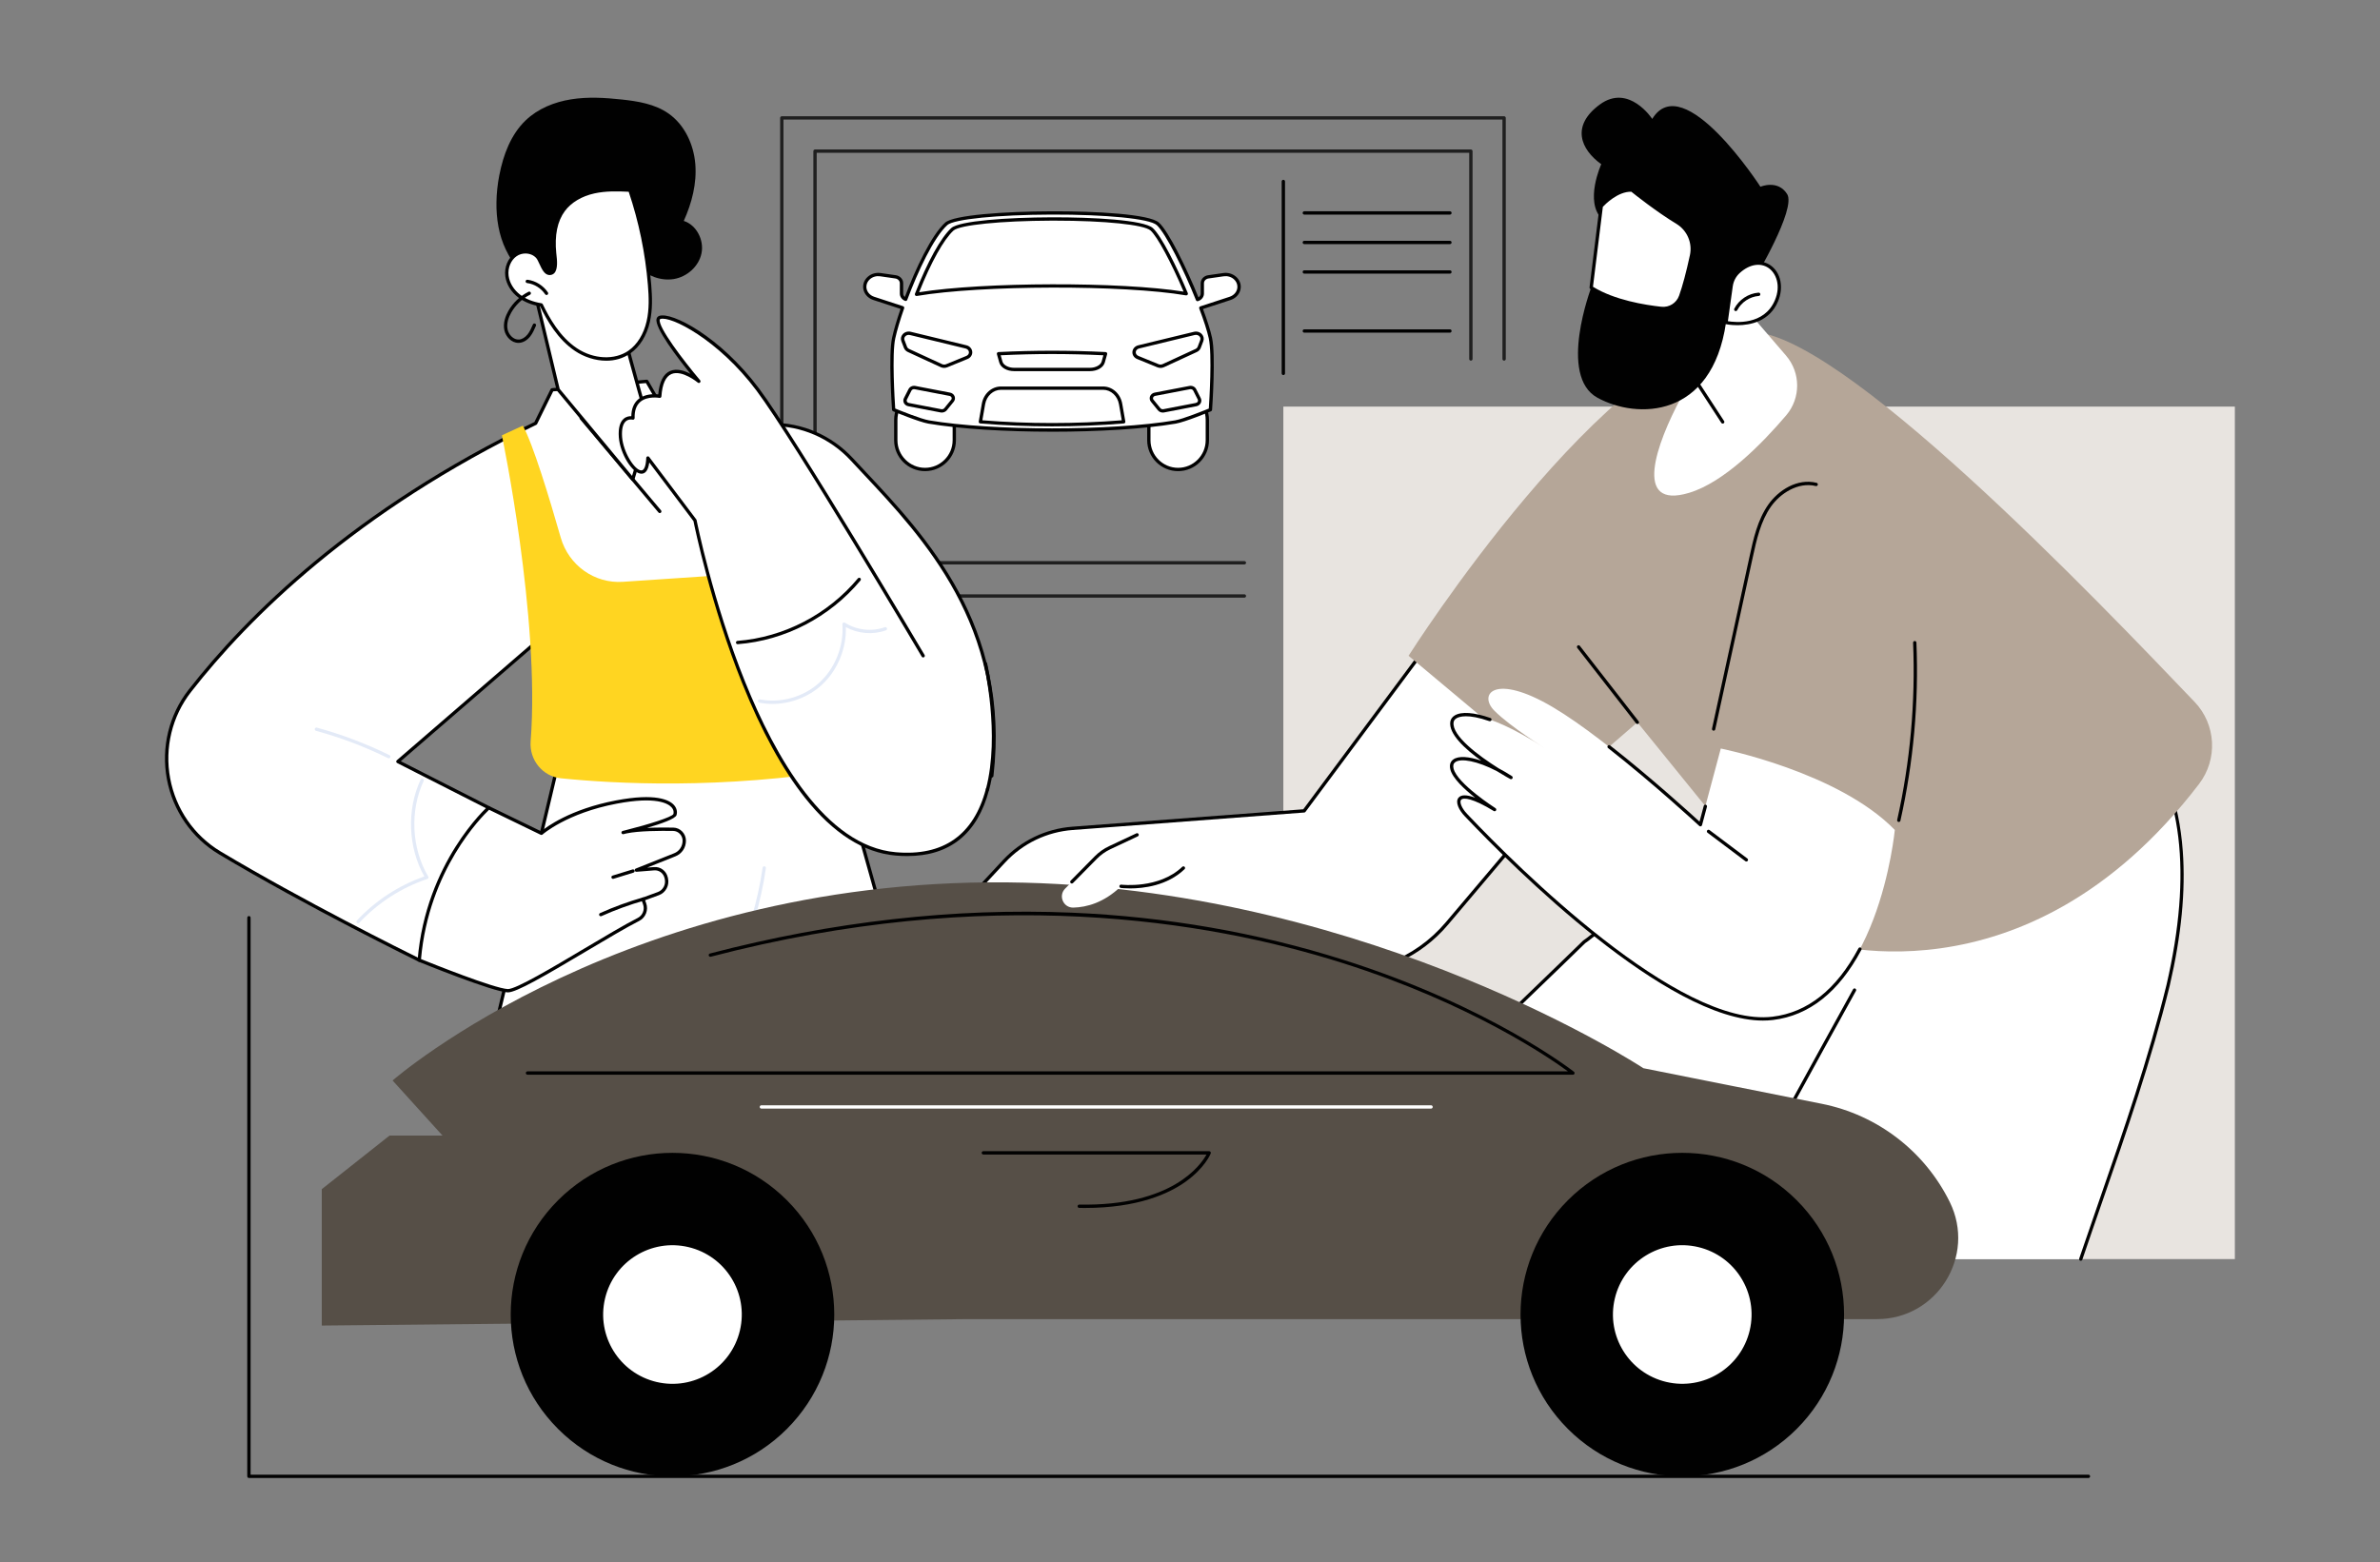 <?xml version="1.0" encoding="UTF-8"?>
<svg xmlns="http://www.w3.org/2000/svg" id="Warstwa_1" version="1.1" viewBox="0 0 1432.68 940.6">
  <rect x="0" y="0" width="1432.68" height="940.6" fill="#808080" stroke="none"/>
  <defs>
    <style>
      .st0 {
        fill: #fff;
      }

      .st1 {
        fill: #1f1f1f;
      }

      .st2 {
        fill: #e8e4e0;
      }

      .st3 {
        fill: #b5a698;
      }

      .st4 {
        fill: #ffd521;
      }

      .st5 {
        fill: #010101;
      }

      .st6 {
        fill: #564f47;
      }

      .st7 {
        fill: #e3eaf7;
      }
    </style>
  </defs>
  <g id="Automotive_prototype_creation">
    <g>
      <path class="st1" d="M749.09,359.82h-278.47c-.55,0-1-.45-1-1V70.99c0-.55.45-1,1-1h434.8c.55,0,1,.45,1,1v145.14c0,.55-.45,1-1,1s-1-.45-1-1V71.99h-432.8v285.83h277.47c.55,0,1,.45,1,1s-.45,1-1,1Z"></path>
      <path class="st1" d="M749.09,339.82h-258.47c-.55,0-1-.45-1-1V90.99c0-.55.45-1,1-1h394.8c.55,0,1,.45,1,1v125.14c0,.55-.45,1-1,1s-1-.45-1-1v-124.14h-392.8v245.83h257.47c.55,0,1,.45,1,1s-.45,1-1,1Z"></path>
      <g>
        <g>
          <path class="st0" d="M556.84,282.65c-9.72,0-17.61-7.88-17.61-17.61v-12.25c0-9.72,7.88-17.61,17.61-17.61s17.61,7.88,17.61,17.61v12.25c0,9.72-7.88,17.61-17.61,17.61Z"></path>
          <path class="st5" d="M556.84,283.65c-10.26,0-18.61-8.35-18.61-18.61v-12.25c0-10.26,8.35-18.61,18.61-18.61s18.61,8.35,18.61,18.61v12.25c0,10.26-8.35,18.61-18.61,18.61ZM556.84,236.18c-9.16,0-16.61,7.45-16.61,16.61v12.25c0,9.16,7.45,16.61,16.61,16.61s16.61-7.45,16.61-16.61v-12.25c0-9.16-7.45-16.61-16.61-16.61Z"></path>
        </g>
        <g>
          <path class="st0" d="M709.17,282.65c-9.72,0-17.61-7.88-17.61-17.61v-12.25c0-9.72,7.88-17.61,17.61-17.61s17.61,7.88,17.61,17.61v12.25c0,9.72-7.88,17.61-17.61,17.61Z"></path>
          <path class="st5" d="M709.17,283.65c-10.26,0-18.61-8.35-18.61-18.61v-12.25c0-10.26,8.35-18.61,18.61-18.61s18.61,8.35,18.61,18.61v12.25c0,10.26-8.35,18.61-18.61,18.61ZM709.17,236.18c-9.16,0-16.61,7.45-16.61,16.61v12.25c0,9.16,7.45,16.61,16.61,16.61s16.61-7.45,16.61-16.61v-12.25c0-9.16-7.45-16.61-16.61-16.61Z"></path>
        </g>
        <g>
          <path class="st0" d="M736.47,165.37l-9.09,1.31c-2.08.3-3.62,1.93-3.62,3.85v6.23c0,1.55-1.05,2.95-2.64,3.51l-.25.09c-7.62-19.03-18.43-40.62-23.89-45.59-10.06-9.14-118.17-8.38-127.39,0-8.08,7.34-17.7,27.47-24.39,45.45-1.52-.59-2.52-1.95-2.52-3.46v-6.23c0-1.92-1.53-3.55-3.62-3.85l-9.09-1.31c-4.94-.71-9.42,2.76-9.42,7.31,0,3.12,2.15,5.9,5.38,6.96l17.42,5.69c-2.42,6.92-4.3,13.28-5.38,18.14-2.34,10.59-.01,43.21-.01,43.21,0,0,15.52,6.45,21.08,7.39,37.9,6.42,110.59,6.42,148.49,0,5.55-.94,21.08-7.39,21.08-7.39,0,0,2.33-32.62-.01-43.21-1.04-4.71-3.12-11.08-5.76-18.06l17.66-5.78c3.23-1.06,5.38-3.84,5.38-6.96,0-4.55-4.47-8.02-9.42-7.31Z"></path>
          <path class="st5" d="M633.29,259.91c-27.64,0-55.29-1.62-74.41-4.86-5.6-.95-20.65-7.19-21.29-7.45-.35-.14-.59-.48-.61-.85-.1-1.34-2.31-32.88.04-43.49,1.04-4.69,2.79-10.65,5.08-17.29l-16.45-5.38c-3.63-1.19-6.07-4.37-6.07-7.91,0-2.34,1.02-4.51,2.87-6.11,2.07-1.8,4.88-2.59,7.69-2.19l9.09,1.31c2.59.37,4.47,2.41,4.47,4.84v6.23c0,.78.37,1.5.99,2.02,6.38-16.91,15.96-37.21,24.25-44.74,5.05-4.59,35.81-6.74,64.05-6.83,26.28-.1,58.99,1.65,64.68,6.83,5.77,5.24,16.44,26.89,23.76,45,.84-.51,1.35-1.35,1.35-2.27v-6.23c0-2.43,1.88-4.47,4.47-4.84l9.09-1.31c2.81-.41,5.62.39,7.69,2.19,1.85,1.6,2.87,3.77,2.87,6.11,0,3.54-2.44,6.72-6.07,7.91l-16.67,5.45c2.6,6.96,4.48,12.9,5.43,17.22,2.35,10.61.13,42.16.04,43.49-.03.38-.26.71-.61.85-.64.27-15.69,6.51-21.29,7.45-19.12,3.24-46.77,4.86-74.41,4.86ZM538.93,245.98c2.84,1.16,15.5,6.28,20.29,7.09,38.08,6.45,110.08,6.45,148.16,0,4.78-.81,17.44-5.93,20.29-7.09.3-4.54,2.07-32.77-.04-42.3-.98-4.42-2.95-10.62-5.72-17.92-.1-.26-.08-.54.03-.79.12-.25.33-.43.59-.52l17.66-5.78c2.81-.92,4.69-3.33,4.69-6.01,0-1.75-.77-3.38-2.18-4.6-1.64-1.42-3.86-2.04-6.1-1.72l-9.09,1.31c-1.6.23-2.76,1.43-2.76,2.86v6.23c0,1.96-1.33,3.76-3.31,4.46l-.25.09c-.51.18-1.06-.07-1.26-.57-7.34-18.34-18.18-40.27-23.63-45.22-4.21-3.82-30.27-6.4-63.33-6.31-32.43.11-58.8,2.76-62.71,6.31-8.2,7.45-17.84,28.16-24.13,45.06-.09.25-.28.45-.53.56-.24.11-.52.12-.77.02-1.92-.74-3.16-2.47-3.16-4.4v-6.23c0-1.43-1.16-2.63-2.76-2.86l-9.09-1.31c-2.24-.32-4.46.3-6.1,1.72-1.4,1.21-2.18,2.85-2.18,4.6,0,2.68,1.89,5.09,4.69,6.01l17.41,5.69c.26.08.47.27.59.51.12.24.14.52.05.77-2.39,6.85-4.29,13.25-5.34,18.03-2.11,9.53-.34,37.76-.04,42.3Z"></path>
        </g>
        <g>
          <path class="st0" d="M714.09,176.85c-7.02-16.82-16.07-34.49-20.82-38.81-9.5-8.63-111.26-7.91-119.96,0-7.07,6.43-15.4,23.22-21.61,39.16,37.49-6.41,123.99-6.93,162.39-.36Z"></path>
          <path class="st5" d="M551.7,178.21c-.3,0-.58-.13-.77-.37-.23-.28-.29-.66-.16-1,7.43-19.07,15.6-33.85,21.87-39.54,4.78-4.35,33.76-6.38,60.35-6.46,24.74-.09,55.56,1.56,60.96,6.46,5.23,4.75,14.59,23.63,21.07,39.16.14.34.09.72-.14,1.01-.23.28-.59.42-.95.36-37.36-6.4-123.69-6.2-162.05.36-.06,0-.11.01-.17.01ZM634.86,132.84c-.62,0-1.24,0-1.86,0-30.51.1-55.33,2.6-59.01,5.95-5.87,5.33-13.56,19.15-20.7,37.15,38.71-6.21,121.35-6.39,159.19-.37-7.52-17.74-15.78-33.06-19.87-36.78-3.88-3.53-27.5-5.95-57.74-5.95Z"></path>
        </g>
        <g>
          <path class="st0" d="M590.15,253.95c28.47,2.31,57.81,2.31,86.28,0l-1.86-10.71c-.96-5.54-5.38-9.56-10.53-9.56h-61.5c-5.15,0-9.57,4.01-10.53,9.56l-1.86,10.71Z"></path>
          <path class="st5" d="M633.29,256.69c-14.44,0-28.88-.58-43.22-1.75-.28-.02-.54-.16-.71-.38-.17-.22-.24-.51-.19-.78l1.86-10.71c1.04-6.02,5.89-10.38,11.51-10.38h61.5c5.63,0,10.47,4.37,11.51,10.38l1.86,10.71c.05.28-.02.56-.19.78-.17.22-.43.36-.71.38-14.34,1.16-28.78,1.75-43.22,1.75ZM591.33,253.04c27.85,2.2,56.08,2.2,83.93,0l-1.67-9.63c-.88-5.06-4.89-8.73-9.54-8.73h-61.5c-4.65,0-8.67,3.67-9.54,8.73l-1.67,9.63Z"></path>
        </g>
        <g>
          <path class="st0" d="M665.52,212.97c-21.72-1.08-42.73-1.08-64.45,0l1.42,5.01c.73,2.59,4.11,4.47,8.03,4.47h45.56c3.93,0,7.3-1.88,8.03-4.47l1.42-5.01Z"></path>
          <path class="st5" d="M656.07,223.45h-45.56c-4.43,0-8.13-2.14-8.99-5.2l-1.42-5.01c-.08-.29-.03-.61.15-.86.18-.25.46-.4.76-.42,21.72-1.08,42.83-1.08,64.55,0,.3.02.59.17.76.42.18.25.23.56.15.86l-1.42,5.01c-.87,3.06-4.56,5.2-8.99,5.2ZM602.37,213.9l1.07,3.8c.6,2.13,3.64,3.74,7.07,3.74h45.56c3.43,0,6.47-1.61,7.07-3.74l1.07-3.8c-20.79-1-41.05-1-61.84,0Z"></path>
        </g>
        <g>
          <path class="st0" d="M566.42,247.33l-19.48-3.74c-1.72-.33-2.65-2.02-1.91-3.47l2.74-5.4c.53-1.05,1.8-1.63,3.04-1.39l20.9,4.01c1.94.37,2.81,2.45,1.63,3.9l-4.16,5.12c-.64.78-1.71,1.15-2.76.95Z"></path>
          <path class="st5" d="M566.98,248.39c-.25,0-.5-.02-.75-.07l-19.48-3.74c-1.18-.23-2.14-.94-2.64-1.96-.46-.94-.45-2.01.02-2.94l2.74-5.4c.74-1.45,2.44-2.24,4.12-1.92l20.9,4.01c1.31.25,2.35,1.11,2.78,2.29.4,1.1.19,2.3-.56,3.22l-4.16,5.12c-.71.87-1.83,1.38-2.98,1.38ZM550.25,234.29c-.68,0-1.31.34-1.59.89l-2.74,5.4c-.19.37-.19.78,0,1.16.22.45.67.77,1.22.88l19.48,3.74c.69.13,1.39-.1,1.8-.6l4.16-5.12c.42-.52.33-1.02.23-1.28-.19-.52-.67-.89-1.28-1.01l-20.9-4.01c-.13-.02-.25-.04-.38-.04Z"></path>
        </g>
        <g>
          <path class="st0" d="M582.08,215.21l-12.2,4.99c-1.03.42-2.21.4-3.21-.07l-19.78-9.12c-.86-.4-1.52-1.08-1.83-1.91l-1.52-4c-.98-2.56,1.6-5.07,4.48-4.37l33.5,8.12c1.63.4,2.76,1.74,2.76,3.27,0,1.33-.86,2.54-2.19,3.08Z"></path>
          <path class="st5" d="M568.35,221.5c-.72,0-1.44-.15-2.1-.46l-19.78-9.12c-1.1-.51-1.94-1.38-2.35-2.46l-1.52-4c-.56-1.46-.26-3.04.79-4.23,1.19-1.35,3.05-1.91,4.86-1.47l33.5,8.12c2.08.5,3.53,2.25,3.53,4.24,0,1.74-1.1,3.31-2.82,4.01h0s-12.2,4.99-12.2,4.99c-.61.25-1.26.37-1.91.37ZM547.03,201.61c-.95,0-1.7.45-2.13.94-.56.63-.71,1.44-.42,2.2l1.52,4c.22.59.69,1.07,1.32,1.36l19.78,9.12c.75.34,1.65.36,2.41.05l12.2-4.99c.95-.39,1.57-1.24,1.57-2.16,0-1.07-.82-2.01-2-2.3l-33.5-8.12c-.26-.06-.51-.09-.75-.09ZM582.08,215.21h0,0Z"></path>
        </g>
        <g>
          <path class="st0" d="M700.53,247.33l19.48-3.74c1.71-.33,2.65-2.02,1.91-3.47l-2.74-5.4c-.53-1.05-1.8-1.63-3.04-1.39l-20.9,4.01c-1.94.37-2.81,2.45-1.63,3.9l4.16,5.12c.64.78,1.71,1.15,2.76.95Z"></path>
          <path class="st5" d="M699.97,248.39c-1.15,0-2.27-.5-2.98-1.38l-4.16-5.12c-.75-.92-.96-2.13-.56-3.23.43-1.18,1.47-2.04,2.78-2.29l20.9-4.01c1.69-.32,3.39.46,4.12,1.92l2.74,5.4c.47.93.48,2,.02,2.94-.5,1.02-1.46,1.74-2.64,1.96l-19.48,3.74c-.25.05-.5.07-.75.07ZM716.7,234.29c-.12,0-.25.01-.38.04l-20.9,4.01c-.61.12-1.09.5-1.28,1.01-.09.26-.19.76.23,1.28l4.16,5.12c.41.5,1.11.74,1.8.6l19.48-3.74c.55-.11,1-.43,1.22-.88.18-.37.18-.78,0-1.15l-2.74-5.4c-.28-.55-.91-.89-1.59-.89Z"></path>
        </g>
        <g>
          <path class="st0" d="M684.86,215.21l12.2,4.99c1.03.42,2.21.4,3.21-.07l19.78-9.12c.86-.4,1.52-1.08,1.83-1.91l1.52-4c.98-2.56-1.6-5.07-4.48-4.37l-33.5,8.12c-1.63.4-2.76,1.74-2.76,3.27,0,1.33.86,2.54,2.19,3.08Z"></path>
          <path class="st5" d="M698.59,221.5c-.65,0-1.3-.12-1.91-.37l-12.2-4.99h0c-1.71-.7-2.82-2.27-2.82-4.01,0-1.99,1.45-3.74,3.53-4.24l33.5-8.12c1.81-.44,3.67.12,4.86,1.47,1.05,1.19,1.35,2.78.79,4.23l-1.52,4c-.41,1.08-1.25,1.95-2.35,2.46l-19.78,9.12c-.66.31-1.38.46-2.1.46ZM685.24,214.28l12.2,4.99c.77.31,1.67.29,2.42-.05l19.78-9.12c.63-.29,1.09-.77,1.32-1.36l1.52-4c.29-.76.14-1.56-.42-2.2-.54-.62-1.59-1.16-2.88-.85l-33.5,8.12c-1.18.29-2,1.23-2,2.3,0,.92.62,1.77,1.57,2.16Z"></path>
        </g>
      </g>
      <path class="st5" d="M772.53,225.81c-.55,0-1-.45-1-1v-115.56c0-.55.45-1,1-1s1,.45,1,1v115.56c0,.55-.45,1-1,1Z"></path>
      <path class="st5" d="M872.81,129.2h-87.66c-.55,0-1-.45-1-1s.45-1,1-1h87.66c.55,0,1,.45,1,1s-.45,1-1,1Z"></path>
      <path class="st5" d="M872.81,146.97h-87.66c-.55,0-1-.45-1-1s.45-1,1-1h87.66c.55,0,1,.45,1,1s-.45,1-1,1Z"></path>
      <path class="st5" d="M872.81,164.74h-87.66c-.55,0-1-.45-1-1s.45-1,1-1h87.66c.55,0,1,.45,1,1s-.45,1-1,1Z"></path>
      <path class="st5" d="M872.81,200.28h-87.66c-.55,0-1-.45-1-1s.45-1,1-1h87.66c.55,0,1,.45,1,1s-.45,1-1,1Z"></path>
    </g>
    <g>
      <rect class="st2" x="772.53" y="244.8" width="572.78" height="513.23"></rect>
      <g>
        <g>
          <g>
            <path class="st0" d="M1017.58,758.04l83.16-82.74,132.68-150.84s-107.66-107.09-151.27-75.97c-4.55,3.25-11.64,9.56-20.69,18.27-47.4,45.6-158.34,144.01-230.02,223.81-19.76,22-31.22,40.07-38.39,67.48h224.52Z"></path>
            <path class="st5" d="M793.06,759.04c-.11,0-.21-.02-.32-.05-.52-.18-.81-.74-.63-1.27,8.15-24.29,17.72-42.62,30.13-57.69,32.85-39.26,67.03-72.21,103.22-107.1,8.97-8.65,18.24-17.58,27.43-26.57.04-.04.09-.08.14-.12,1.47-.98,2.67-1.94,3.95-2.96,1.23-.98,2.5-2,4.01-3.02,9.41-8.94,18.65-17.77,27.82-26.52,30.41-29.04,59.13-56.48,90.66-84.93,8.37-6.52,19.11-8.61,31.99-6.27,40.55,9.93,69.24,34.45,99.62,60.41,6.6,5.64,13.43,11.48,20.36,17.14,1.75,1.31,2.08,2.79,2.06,3.8-.09,3.07-3.49,5.72-5.05,6.78-.3.35-.5.94-.71,1.56-.27.81-.58,1.73-1.25,2.4-6.8,7.59-13.58,15.15-20.32,22.65-36.18,40.29-70.36,78.34-104.16,118.91-.03.04-.06.07-.1.1-17.48,15.67-34.2,32.71-50.36,49.18-10.78,10.98-21.93,22.34-33.28,33.28-.4.38-1.03.37-1.41-.03-.38-.4-.37-1.03.03-1.41,11.33-10.92,22.47-22.27,33.24-33.24,16.17-16.48,32.89-33.51,50.4-49.22,33.81-40.57,67.99-78.63,104.17-118.91,6.74-7.5,13.52-15.06,20.36-22.69.37-.38.58-1,.8-1.66.27-.81.58-1.73,1.25-2.4.05-.05.1-.09.15-.12,2.03-1.35,4.21-3.43,4.26-5.24.02-.79-.4-1.5-1.29-2.17-6.99-5.7-13.82-11.54-20.43-17.19-30.19-25.8-58.71-50.18-98.73-59.98-12.23-2.22-22.44-.26-30.29,5.85-31.45,28.38-60.16,55.81-90.56,84.84-9.19,8.78-18.46,17.63-27.89,26.59-.04.04-.09.08-.13.11-1.47.98-2.67,1.94-3.95,2.96-1.23.98-2.5,2-4.01,3.01-9.17,8.97-18.42,17.89-27.37,26.51-36.15,34.85-70.3,67.77-103.07,106.94-12.24,14.87-21.7,32.99-29.77,57.05-.14.42-.53.68-.95.68Z"></path>
          </g>
          <path class="st0" d="M1252.56,758.04c19.2-54.62,35.07-102.47,47.25-145.44,35.48-125.22-12.2-171.27-13.36-174.4l-120.6,68.04-138.79,251.8h225.5Z"></path>
          <path class="st5" d="M1252.56,759.04c-.11,0-.21-.02-.32-.05-.52-.18-.8-.75-.63-1.27,4-11.79,8.14-23.71,12.14-35.25,14.46-41.65,29.41-84.72,40.41-129.52,15.59-67.57,9.54-118-18.51-154.15-.34-.44-.26-1.06.18-1.4.43-.34,1.06-.26,1.4.18,15.58,20.07,24.57,45.23,26.73,74.77,1.76,24.02-.81,50.54-7.86,81.07-11.03,44.9-26,88.02-40.47,129.71-4,11.53-8.14,23.45-12.13,35.23-.14.42-.53.68-.95.68Z"></path>
          <path class="st5" d="M1027.06,759.04c-.17,0-.33-.04-.49-.13-.48-.27-.65-.88-.38-1.36,17.11-30.5,34.26-61.81,50.85-92.09,12.53-22.87,25.48-46.52,38.44-69.87.27-.48.88-.66,1.36-.39.48.27.66.88.39,1.36-12.96,23.34-25.91,46.99-38.44,69.86-16.59,30.28-33.74,61.6-50.86,92.11-.18.33-.52.51-.87.51Z"></path>
        </g>
        <g>
          <g>
            <path class="st0" d="M868.73,375.75l-83.67,112.43-139.43,10.52c-15.76,1.19-30.48,8.28-41.25,19.84l-33.8,36.33,224.78,30.23c28.51,3.83,57.01-7.13,75.59-29.1l85.02-100.48-87.25-79.79Z"></path>
            <path class="st5" d="M806.75,586.88c-3.82,0-7.67-.26-11.52-.77l-224.78-30.23c-.37-.05-.68-.3-.81-.65-.13-.35-.05-.74.21-1.02l33.8-36.33c10.97-11.79,25.85-18.95,41.9-20.16l138.98-10.49,83.4-112.07c.17-.23.43-.37.71-.4.29-.03.56.07.77.26l87.25,79.79c.4.36.44.97.09,1.38l-85.02,100.48c-16.39,19.37-40.06,30.21-64.97,30.21ZM572.64,554.15l222.86,29.97c28.32,3.81,56.24-6.94,74.7-28.75l84.4-99.74-85.72-78.39-83.01,111.54c-.17.23-.44.38-.73.4l-139.43,10.52c-15.55,1.17-29.97,8.11-40.59,19.53l-32.48,34.92ZM785.06,488.18h0,0Z"></path>
          </g>
          <g>
            <path class="st3" d="M1092.24,566.26s125.95,43.75,231.49-94.23c11.4-14.9,10.32-35.86-2.64-49.43-57.69-60.37-215.91-226.14-268.59-222.7-84.55,5.52-204.59,194.92-204.59,194.92l93.52,78.29,44.21-38.23,106.6,131.38Z"></path>
            <path class="st5" d="M985.64,435.88c-.3,0-.6-.14-.8-.39-2.41-3.16-10.17-13.08-17.66-22.67-7.52-9.62-15.29-19.57-17.72-22.74-.34-.44-.25-1.07.19-1.4.44-.34,1.07-.25,1.4.19,2.42,3.16,10.19,13.11,17.7,22.72,7.5,9.6,15.26,19.52,17.68,22.69.33.44.25,1.07-.19,1.4-.18.14-.39.2-.61.2Z"></path>
            <path class="st5" d="M1031.55,439.91c-.07,0-.14,0-.21-.02-.54-.12-.88-.65-.76-1.19l22.68-104.05c2.21-10.15,4.72-21.66,11.21-30.87,6.05-8.59,17.38-15.97,29.05-13.1.54.13.86.67.73,1.21-.13.54-.67.86-1.21.73-10.69-2.63-21.46,4.54-26.94,12.31-6.26,8.88-8.72,20.18-10.89,30.14l-22.68,104.05c-.1.47-.52.79-.98.79Z"></path>
            <path class="st5" d="M1143.02,494.87c-.07,0-.15,0-.22-.02-.54-.12-.88-.66-.76-1.19,7.83-34.98,11.05-70.88,9.58-106.7-.02-.55.41-1.02.96-1.04.55-.02,1.02.41,1.04.96,1.48,35.99-1.76,72.06-9.63,107.22-.1.47-.52.78-.98.78Z"></path>
          </g>
          <g>
            <path class="st0" d="M1140.61,499.65s-9.98,105.84-73.5,113.45c-63.52,7.61-177.23-114.64-184.69-122.41-7.46-7.77-7.09-18.23,17.28-3.29,0,0-23.29-14.79-25.68-24.43-2.39-9.64,15.15-8.14,35.56,5.14,0,0-37.56-20.37-35.56-33.45,1.03-6.74,18.33-8.73,56.25,16,0,0-21.04-13.07-30.68-22.75-9.93-9.97.1-22.86,35.1-2.2,34.45,20.34,88.9,70.82,88.9,70.82l12.27-45.87s70.78,14.06,104.73,48.99Z"></path>
            <path class="st5" d="M1023.6,497.53c-.25,0-.49-.09-.68-.27-.27-.25-27.28-25.25-54.92-46.88-.44-.34-.51-.97-.17-1.4.34-.44.97-.51,1.4-.17,24.37,19.07,48.24,40.75,53.83,45.87l2.54-9.49c.14-.53.69-.85,1.22-.71.53.14.85.69.71,1.22l-2.97,11.09c-.09.34-.35.61-.69.7-.09.03-.18.04-.28.04Z"></path>
            <path class="st5" d="M1061.29,614.44c-58.06,0-150.73-92.68-178.51-121.92l-1.08-1.13c-3.32-3.46-5.91-8.4-3.75-11.09,1.56-1.94,4.95-1.94,9.99-.05-6.47-5.1-13.58-11.72-14.89-17.03-.82-3.32.53-5.1,1.82-6.02,3.12-2.22,9.3-1.79,16.8.79-9.76-7.04-19.75-16.18-18.64-23.48.24-1.56,1.17-2.87,2.69-3.79,4.02-2.42,11.65-1.87,21.46,1.55.52.18.8.75.62,1.27-.18.52-.75.8-1.27.62-12.93-4.51-18.13-2.71-19.77-1.72-1.01.61-1.59,1.41-1.74,2.38-1.23,8.08,15.15,20.28,27.08,27.74,2.64,1.38,5.34,2.96,8.04,4.72.45.29.59.89.31,1.35-.27.46-.86.62-1.34.37-.44-.24-3.64-1.99-7.97-4.68-11.98-6.27-21.73-7.89-25.11-5.48-1.15.82-1.48,2.09-1.03,3.91,2.27,9.14,25.01,23.68,25.24,23.83.46.29.6.91.31,1.37-.29.47-.9.61-1.37.32-12.39-7.6-18.34-8.36-19.67-6.71-.98,1.22.12,4.8,3.63,8.45l1.08,1.14c28.58,30.09,126.24,127.73,182.76,120.97,21.14-2.53,38.55-16.39,51.76-41.2.26-.49.87-.67,1.35-.41.49.26.67.87.41,1.35-13.54,25.41-31.46,39.63-53.29,42.24-1.94.23-3.92.34-5.94.34Z"></path>
            <path class="st5" d="M1051.26,518.68c-.21,0-.42-.07-.6-.2l-22.79-17.13c-.44-.33-.53-.96-.2-1.4.33-.44.96-.53,1.4-.2l22.79,17.13c.44.33.53.96.2,1.4-.2.26-.5.4-.8.4Z"></path>
          </g>
        </g>
        <g>
          <path class="st0" d="M1027.3,158.49l47.83,55.59c8.89,10.33,8.93,25.59.1,35.97-14.44,16.97-37.29,40.28-58.4,46.65-34.29,10.35-19.64-29.72-5.07-56.96,0,0,3.68-80.46,15.55-81.24Z"></path>
          <path class="st5" d="M1037.02,255.04c-.33,0-.65-.16-.84-.45l-19.04-29.24c-.3-.46-.17-1.08.29-1.38.46-.3,1.08-.17,1.38.29l19.04,29.24c.3.46.17,1.08-.29,1.38-.17.11-.36.16-.54.16Z"></path>
          <path class="st5" d="M1056.19,167.95s25.24-42.16,19.61-51.1c-5.64-8.94-16.07-4.42-16.07-4.42,0,0-46.34-71.66-65.13-40.83,0,0-14.07-21.54-31.59-8.66-17.52,12.88-11.47,27.04.9,35.92,0,0-10.36,22.68.58,33.09,10.94,10.41,1.02,37.58-6.64,41.22,0,0-20.13,53.14,3.72,66.26,23.85,13.12,69,12.64,77.44-45.25l17.19-26.23Z"></path>
          <g>
            <path class="st0" d="M1042.07,172.26l-3.06,21.91s22.74,5.04,30.37-13.11c7-16.65-8.38-30.62-22.83-17.38-2.45,2.24-4.02,5.29-4.48,8.58Z"></path>
            <path class="st5" d="M1045.84,195.78c-4.07,0-6.97-.61-7.05-.63-.51-.11-.85-.6-.77-1.11l3.06-21.91c.49-3.54,2.2-6.81,4.79-9.18,7.84-7.18,15.47-6.33,19.99-3.15,6.15,4.33,7.98,13.24,4.44,21.66-5.12,12.19-16.85,14.33-24.46,14.33ZM1040.13,193.37c4.26.72,21.86,2.67,28.33-12.7,3.7-8.8.65-16.15-3.75-19.25-4.96-3.49-11.66-2.35-17.49,2.99-2.25,2.06-3.73,4.9-4.16,7.98l-2.93,20.97ZM1042.07,172.26h0,0Z"></path>
          </g>
          <path class="st5" d="M1044.87,187.31c-.15,0-.31-.04-.46-.11-.49-.25-.68-.86-.43-1.35,2.79-5.42,8.53-9.21,14.61-9.66.55-.03,1.03.37,1.07.92.04.55-.37,1.03-.92,1.07-5.4.4-10.5,3.76-12.98,8.58-.18.34-.53.54-.89.54Z"></path>
          <g>
            <path class="st0" d="M963.91,124.08s8.89-10.12,18.46-9.64c0,0,14.22,11.56,27.29,19.48,6.82,4.13,10.27,12.13,8.59,19.92-1.69,7.84-4.01,17.41-6.56,24.52-1.74,4.85-6.58,7.88-11.7,7.33-10.5-1.13-29.13-4.22-42.15-12.53l6.06-49.08Z"></path>
            <path class="st5" d="M1001.2,186.75c-.44,0-.88-.02-1.32-.07-10.2-1.09-29.29-4.19-42.58-12.68-.32-.21-.5-.58-.45-.97l6.06-49.08c.02-.2.11-.39.24-.54.38-.43,9.31-10.51,19.26-9.98.21.01.42.09.58.22.14.12,14.32,11.61,27.18,19.4,7.18,4.35,10.81,12.78,9.05,20.99-2.25,10.41-4.46,18.71-6.6,24.64-1.75,4.88-6.34,8.05-11.43,8.05ZM958.92,172.65c12.92,8.01,31.3,10.98,41.18,12.04,4.69.5,9.06-2.24,10.65-6.67,2.07-5.77,4.33-14.21,6.52-24.39,1.59-7.37-1.68-14.95-8.13-18.86-12.01-7.27-25.14-17.73-27.14-19.34-8.08-.2-15.81,7.66-17.14,9.09l-5.95,48.13Z"></path>
          </g>
        </g>
      </g>
    </g>
    <g>
      <polygon class="st7" points="566.3 724.02 555.8 642.64 465.71 504.44 345.54 543.28 307.07 618.5 274.91 724.02 566.3 724.02"></polygon>
      <g>
        <g>
          <g>
            <path class="st0" d="M338.74,447.74l-50.02,210.49s85.59,26.33,151.77-72.59c0,0,22.7,78.51,120.67,72.59l-62.5-223.02-159.92,12.53Z"></path>
            <path class="st5" d="M561.16,659.23c-.44,0-.84-.29-.96-.73l-62.28-222.22-158.38,12.41-49.85,209.78c-.13.54-.66.86-1.2.74-.54-.13-.87-.67-.74-1.2l50.02-210.49c.1-.42.46-.73.89-.77l159.92-12.53c.48-.03.91.27,1.04.73l62.5,223.02c.15.53-.16,1.08-.69,1.23-.09.03-.18.04-.27.04Z"></path>
            <path class="st7" d="M441.92,583.49c-.14,0-.29-.03-.43-.1-.5-.24-.71-.83-.47-1.33,9-18.85,15.07-38.92,18.04-59.66.08-.55.59-.93,1.13-.85.55.08.93.58.85,1.13-2.99,20.94-9.12,41.21-18.21,60.24-.17.36-.53.57-.9.57Z"></path>
          </g>
          <g>
            <g>
              <path class="st0" d="M332.35,234.68l57-5.11,15.48,26.71,59.45-.74c18.33-.23,35.89,7.39,48.46,20.97,36.22,39.12,95.32,94.67,84.3,190.6l-118.62-43.9-145.21,2.41-5.3-43.51-88.43,76.38,54.75,27.84-41.86,91.75s-66.35-32.43-120.11-64.61c-33.81-20.24-42.41-66.29-17.98-97.56,35.49-45.42,99.82-108.93,208.15-161.06l9.91-20.16Z"></path>
              <path class="st5" d="M252.38,579.07c-.15,0-.3-.03-.44-.1-.66-.32-67.01-32.82-120.19-64.65-16.35-9.79-27.76-26.28-31.29-45.25-3.55-19.04,1.2-38.64,13.03-53.78,34.82-44.56,99.19-108.67,208.19-161.19l9.76-19.85c.15-.31.46-.52.81-.55l57-5.11c.39-.03.76.16.95.49l15.18,26.2,58.86-.73c18.57-.22,36.47,7.53,49.21,21.29,2.34,2.53,4.78,5.13,7.3,7.81,36.98,39.42,87.63,93.41,77.27,183.59-.04.3-.21.58-.47.74-.26.16-.58.19-.87.09l-118.44-43.83-145.02,2.4h-.02c-.5,0-.93-.38-.99-.88l-5.07-41.65-85.88,74.18,53.43,27.16c.48.24.68.82.46,1.31l-41.86,91.75c-.11.25-.32.44-.57.53-.11.04-.22.06-.34.06ZM333,235.63l-9.66,19.66c-.1.2-.26.36-.46.46-108.84,52.38-173.07,116.34-207.79,160.77-11.47,14.68-16.08,33.7-12.64,52.18,3.43,18.4,14.49,34.4,30.35,43.9,49.69,29.74,110.9,60.07,119.12,64.12l41.03-89.94-53.9-27.4c-.3-.15-.5-.44-.54-.77-.04-.33.09-.66.34-.88l88.43-76.38c.28-.24.67-.31,1.01-.18.34.13.59.45.63.81l5.19,42.62,144.31-2.39c.12,0,.25.02.36.06l117.42,43.46c9.63-88.5-40.34-141.77-76.88-180.72-2.51-2.68-4.96-5.28-7.3-7.82-12.35-13.35-29.75-20.89-47.72-20.65l-59.45.74c-.34,0-.7-.19-.88-.5l-15.16-26.15-55.81,5ZM322.44,254.84h0,0Z"></path>
            </g>
            <path class="st7" d="M234.03,456.54c-.15,0-.3-.03-.44-.1-13.89-6.84-28.49-12.38-43.39-16.45-.53-.15-.85-.7-.7-1.23.15-.53.7-.85,1.23-.7,15.02,4.11,29.75,9.69,43.75,16.59.5.24.7.84.46,1.34-.17.35-.53.56-.9.56Z"></path>
            <path class="st7" d="M215.56,555.88c-.24,0-.49-.09-.68-.27-.4-.38-.43-1.01-.05-1.41,11.21-12.01,25.23-21.16,40.62-26.52-9.82-17.41-10.74-40.15-2.25-58.28.23-.5.83-.72,1.33-.48.5.23.72.83.48,1.33-8.38,17.92-7.29,40.48,2.78,57.47.15.26.18.58.08.86-.11.28-.33.5-.62.6-15.53,5.19-29.69,14.31-40.95,26.38-.2.21-.46.32-.73.32Z"></path>
          </g>
          <path class="st5" d="M397.16,308.91c-.28,0-.57-.12-.77-.36l-47.29-56.2c-.36-.42-.3-1.05.12-1.41.42-.36,1.05-.3,1.41.12l47.29,56.2c.36.42.3,1.05-.12,1.41-.19.16-.42.23-.64.23Z"></path>
          <path class="st4" d="M302.12,262.08s23.09,109.94,17.31,184.21c-.88,11.25,7.23,21.17,18.26,22.29,31.74,3.23,96.75,6.89,171.86-5.49,8.05-1.33,13.45-9.13,11.9-17.28-7.51-39.62-29.98-148.6-57.18-191.97l-9.43-.5s8.9,32.19,15.17,59.57c3.66,15.99-7.68,31.5-23.75,32.58l-71.32,4.8c-17.05,1.15-32.62-9.92-37.4-26.64-6.93-24.21-16.79-56.61-22.81-67.38l-12.6,5.81Z"></path>
        </g>
        <g>
          <g>
            <path class="st0" d="M294.24,486.32s-36.99,32.66-41.86,91.75c0,0,44.32,18.06,53.28,18.4,8.04.3,57.44-32.12,78.7-42.93,3.41-1.74,4.99-5.8,3.66-9.44l-.99-2.7,9.29-3.4c3.61-1.32,5.68-5.19,4.81-9l-.13-.57c-.77-3.39-3.86-5.69-7.26-5.41l-10.69.86,23.17-9.24c3.43-1.37,5.68-4.73,5.68-8.48s-2.94-6.82-6.63-6.88c-8.56-.14-23.18-.05-30.21,1.97,0,0,30.25-7.39,31.22-10.8,1.43-5.01-4.69-13.39-35.33-7.55-30.64,5.84-45.05,18.8-45.05,18.8l-31.68-15.36Z"></path>
            <path class="st5" d="M305.77,597.47s-.1,0-.14,0c-9.04-.34-51.81-17.73-53.62-18.47-.4-.17-.65-.57-.62-1.01,4.84-58.81,41.82-92.09,42.19-92.42.3-.27.73-.33,1.1-.15l31.09,15.08c2.86-2.37,17.27-13.31,45.02-18.6,23.99-4.57,32.14-.26,34.87,2.71,1.62,1.77,2.21,3.99,1.61,6.09-.63,2.22-9.18,5.23-17.8,7.74,5.74-.27,11.65-.25,15.84-.18,4.2.07,7.61,3.61,7.61,7.88s-2.48,7.88-6.31,9.41l-17.02,6.79,4.08-.33c3.92-.33,7.42,2.29,8.31,6.19l.13.57c.98,4.3-1.36,8.67-5.44,10.17l-8.35,3.05.64,1.77c1.5,4.11-.28,8.7-4.15,10.67-7.93,4.04-19.63,10.99-32.01,18.35-25.05,14.89-41.91,24.69-47.04,24.69ZM253.44,577.42c5.62,2.27,44.17,17.75,52.26,18.05.03,0,.06,0,.1,0,4.94,0,26.74-12.96,45.99-24.41,12.41-7.38,24.14-14.35,32.12-18.42,2.97-1.51,4.33-5.04,3.18-8.2l-.99-2.7c-.19-.52.08-1.09.6-1.28l9.28-3.4c3.14-1.15,4.94-4.52,4.18-7.84l-.13-.57c-.67-2.92-3.29-4.88-6.21-4.64l-10.69.86c-.49.04-.94-.29-1.05-.77-.11-.48.14-.97.6-1.16l23.17-9.24c3.07-1.22,5.05-4.19,5.05-7.55,0-3.19-2.53-5.83-5.64-5.88-7.56-.13-20.74-.08-28.18,1.5-.63.16-1.22.3-1.77.44-.53.13-1.06-.19-1.2-.71-.14-.53.17-1.07.69-1.22.54-.16,1.13-.3,1.76-.44,13.71-3.43,27.84-7.87,28.79-9.71.23-.8.39-2.45-1.18-4.16-1.97-2.15-9.12-6.65-33.02-2.1-29.96,5.71-44.43,18.43-44.57,18.56-.3.27-.74.33-1.1.16l-31.07-15.07c-4.33,4.1-36.27,36.03-40.98,89.9Z"></path>
          </g>
          <path class="st5" d="M369.04,529.12c-.43,0-.82-.28-.96-.71-.16-.53.13-1.09.66-1.25l12.01-3.7c.53-.16,1.09.13,1.25.66.16.53-.13,1.09-.66,1.25l-12.01,3.7c-.1.03-.2.04-.29.04Z"></path>
          <path class="st5" d="M361.64,551.64c-.38,0-.75-.22-.91-.59-.23-.5,0-1.1.5-1.32,8.36-3.75,17.07-6.93,25.86-9.45.53-.15,1.08.15,1.24.69.15.53-.16,1.08-.69,1.24-8.71,2.49-17.32,5.64-25.6,9.35-.13.06-.27.09-.41.09Z"></path>
        </g>
      </g>
      <g>
        <g>
          <path class="st0" d="M321.21,172.86l14.77,61.7,44.91,54.01,9.85-32.29s-8.43-29.05-17.13-62.05c-8.69-33-52.4-21.37-52.4-21.37Z"></path>
          <path class="st5" d="M380.89,289.57c-.29,0-.58-.13-.77-.36l-44.91-54.01c-.1-.12-.17-.26-.2-.41l-14.77-61.7c-.13-.53.19-1.06.72-1.2.96-.25,23.63-6.13,39.75,3.25,6.98,4.06,11.65,10.4,13.87,18.84,8.59,32.61,17.04,61.73,17.12,62.02.05.19.05.38,0,.57l-9.85,32.29c-.11.35-.4.62-.76.69-.07.01-.13.02-.2.02ZM336.9,234.1l43.57,52.41,9.22-30.24c-.9-3.11-8.91-30.88-17.05-61.78-2.08-7.91-6.44-13.84-12.94-17.62-13.61-7.91-32.82-4.27-37.29-3.27l14.49,60.5Z"></path>
        </g>
        <path class="st5" d="M300.57,105.53c2.36-12.23,6.93-24.51,15.84-33.05,7.41-7.1,17.31-11.07,27.35-12.67,10.04-1.61,20.3-.99,30.41.09,9.9,1.06,20.14,2.72,28.33,8.49,9.56,6.72,15.04,18.44,16.04,30.23,1,11.79-2.08,23.63-6.93,34.39,7.65,2.42,12.3,11.5,10.67,19.49-1.63,7.99-8.79,14.21-16.7,15.5-7.91,1.28-16.18-1.99-21.87-7.74-6.1-6.16-10.12-15.36-18.35-17.89-4.38,4.81-7.89,10.36-11.84,15.55-3.94,5.19-8.45,10.13-14.16,13.16-5.71,3.03-12.83,3.9-18.57.93-4.08-2.11-7.81-6.24-9.99-10.32-2.05-3.82-4.44-7.53-6.33-11.46-4.2-8.76-5.75-18.65-5.62-28.34.07-5.49.67-10.97,1.71-16.35Z"></path>
        <g>
          <path class="st0" d="M323.54,154.68c-3.21-3.62-9.13-3.99-13.11-1.27-3.97,2.72-5.89,7.98-5.25,12.81.64,4.83,3.57,9.16,7.41,12.08,3.84,2.91,8.51,4.51,13.24,5.28,5,10.41,11.4,20.59,20.92,26.93,9.52,6.34,22.75,8,32.13,1.45,5.98-4.18,9.7-11.12,11.34-18.32,1.64-7.2,1.39-14.7.8-22.07-1.58-19.43-5.56-38.65-11.82-57.08-7.23-.38-14.55-.58-21.62.99-7.07,1.57-13.95,5.1-18.33,10.97-5.41,7.27-6.3,17.08-5.38,26.15.29,2.84,1.87,12.34-3.25,11.98-3.44-.24-5.05-7.61-7.08-9.9Z"></path>
          <path class="st5" d="M364.95,217.17c-6.81,0-13.58-2.38-18.76-5.84-10.52-7.01-17.03-18.58-21.04-26.86-5.25-.92-9.67-2.73-13.17-5.38-4.32-3.28-7.16-7.92-7.8-12.74-.72-5.42,1.57-10.95,5.68-13.77,4.51-3.09,10.98-2.45,14.42,1.43.81.91,1.5,2.41,2.23,4,1.12,2.43,2.52,5.45,4.17,5.57.66.05,1.15-.12,1.53-.52,1.66-1.74,1.03-7.16.76-9.48-.04-.34-.07-.64-.1-.89-1.14-11.32.74-20.35,5.58-26.85,4.11-5.52,10.83-9.55,18.91-11.35,7.25-1.61,14.79-1.38,21.89-1.01.41.02.76.29.89.68,6.29,18.51,10.29,37.8,11.87,57.32.58,7.19.89,14.87-.82,22.37-1.87,8.22-6.04,14.94-11.75,18.92-4.45,3.11-9.49,4.4-14.5,4.4ZM316.33,152.61c-1.85,0-3.74.53-5.33,1.62-3.51,2.4-5.44,7.17-4.82,11.86.57,4.29,3.13,8.45,7.02,11.41,3.34,2.54,7.65,4.25,12.79,5.09.32.05.6.26.74.55,3.89,8.1,10.26,19.66,20.57,26.53,9.97,6.65,22.72,7.25,31.01,1.46,5.29-3.7,9.18-9.99,10.94-17.73,1.65-7.23,1.35-14.73.77-21.76-1.56-19.13-5.44-38.03-11.56-56.19-6.76-.34-13.89-.5-20.67,1-7.61,1.69-13.92,5.45-17.74,10.59-4.53,6.09-6.28,14.65-5.19,25.46.02.24.06.53.1.86.35,3.03,1.01,8.67-1.3,11.09-.79.83-1.87,1.22-3.12,1.13-2.83-.2-4.43-3.67-5.84-6.72-.67-1.45-1.3-2.82-1.92-3.51-1.59-1.8-4-2.73-6.46-2.73Z"></path>
        </g>
        <path class="st5" d="M328.99,177.61c-.32,0-.64-.16-.83-.44-2.47-3.68-6.54-6.21-10.88-6.76-.55-.07-.94-.57-.87-1.12.07-.55.57-.94,1.12-.87,4.91.62,9.5,3.47,12.29,7.63.31.46.18,1.08-.27,1.39-.17.11-.36.17-.56.17Z"></path>
        <path class="st5" d="M312.06,206.43c-4.24,0-7.58-3.74-8.43-7.54-.99-4.44.74-8.78,2.36-11.65,2.8-4.95,7.12-9.06,12.16-11.58.49-.25,1.1-.05,1.34.45.25.49.05,1.09-.45,1.34-4.69,2.34-8.7,6.17-11.31,10.78-1.45,2.56-3,6.41-2.15,10.23.68,3.06,3.51,6.2,6.86,5.96,1.81-.13,3.68-1.26,5.14-3.09,1.39-1.74,2.3-3.89,3.19-5.97.22-.51.8-.74,1.31-.53.51.22.74.8.53,1.31-.94,2.2-1.91,4.48-3.46,6.44-1.8,2.27-4.2,3.67-6.56,3.84-.18.01-.36.02-.53.02Z"></path>
      </g>
      <g>
        <path class="st0" d="M577.08,397.53l-21.36-2.7s-76.52-129.52-99.57-160.31c-23.05-30.79-52.06-45.86-58.99-43.37-6.93,2.48,23.54,38.43,23.54,38.43,0,0-21.69-18.16-23.54,9,0,0-16.61-3.21-16.11,13.12,0,0-8.51-2.22-7.53,11.46.98,13.68,15.85,32.06,16.54,12.59l28.33,37.58s37.9,193.55,120.8,200.76c60.39,5.25,61.47-57.91,57.62-92.6-5.59-8.84-12.07-17.06-19.71-23.96Z"></path>
        <path class="st5" d="M546.14,515.4c-2.28,0-4.63-.1-7.05-.32-19.19-1.67-37.54-13.37-54.54-34.78-13.52-17.03-26.23-40.21-37.78-68.92-18.95-47.1-28.58-93.96-29.32-97.63l-26.61-35.29c-.7,5.45-2.85,6.72-4.65,6.75-.02,0-.04,0-.07,0-5.42,0-12.9-12.06-13.61-21.98-.39-5.43.63-9.2,3.02-11.19,1.57-1.3,3.35-1.51,4.5-1.47.08-4.47,1.48-7.88,4.15-10.16,4.01-3.41,9.68-3.23,12.06-2.98.69-7.61,3.11-12.35,7.18-14.08,3.98-1.7,8.68-.14,12.26,1.74-7.56-9.31-21.86-27.86-20.44-33.17.22-.84.77-1.43,1.57-1.72,7.41-2.66,36.61,12.29,60.13,43.72,22.82,30.48,98.86,159.1,99.63,160.4.28.48.12,1.09-.35,1.37-.48.28-1.09.12-1.37-.35-.77-1.3-76.76-129.83-99.51-160.22-23.03-30.77-51.86-45.19-57.86-43.03-.16.06-.25.13-.31.36-1.16,4.34,14.28,24.68,24.28,36.48.34.4.31.98-.05,1.35-.37.37-.95.4-1.35.06-.09-.08-9.51-7.85-15.85-5.14-3.51,1.5-5.55,6.02-6.05,13.45-.02.29-.16.55-.39.72-.23.17-.52.25-.8.19-.07-.01-7.16-1.31-11.49,2.38-2.41,2.06-3.57,5.33-3.44,9.73,0,.31-.13.62-.38.81-.25.2-.57.26-.88.19-.09-.02-2.25-.54-4,.93-1.83,1.54-2.62,4.82-2.29,9.49.66,9.22,7.71,20.2,11.64,20.13,1.67-.03,2.73-2.76,2.9-7.5.02-.42.29-.79.7-.92.4-.13.84.01,1.1.35l28.33,37.58c.09.12.15.26.18.41.09.48,9.69,48.88,29.27,97.52,17.99,44.7,48.32,98.75,90.63,102.43,28.66,2.5,46.92-10.35,54.26-38.17.14-.53.69-.85,1.22-.71.53.14.85.69.71,1.22-7,26.55-23.58,39.97-49.31,39.97Z"></path>
        <path class="st5" d="M594.49,476.17c-.08,0-.17-.01-.26-.03-.53-.14-.85-.69-.71-1.22,8.61-32.64-1.16-74.69-1.26-75.11-.13-.54.21-1.08.74-1.2.53-.13,1.08.2,1.2.74.1.43,9.99,42.97,1.25,76.08-.12.45-.52.75-.97.75Z"></path>
        <path class="st5" d="M444.02,387.84c-.52,0-.95-.4-1-.92-.04-.55.37-1.03.92-1.07,27.93-2.18,54.37-15.91,72.51-37.66.35-.42.98-.48,1.41-.13.42.35.48.98.13,1.41-18.49,22.16-45.43,36.15-73.9,38.37-.03,0-.05,0-.08,0Z"></path>
        <path class="st7" d="M465,423.8c-2.66,0-5.32-.25-7.94-.76-.54-.11-.9-.63-.79-1.17.11-.54.63-.9,1.17-.79,12.55,2.45,26.26-1.42,35.79-10.1,9.53-8.69,14.84-22.15,13.86-35.15-.03-.38.16-.74.48-.93.33-.19.73-.19,1.05.02,7.02,4.48,16.22,5.51,24.02,2.69.52-.19,1.09.08,1.28.6.19.52-.08,1.09-.6,1.28-7.78,2.82-16.86,2.06-24.14-1.92.41,13-5.09,26.22-14.61,34.89-8,7.29-18.83,11.34-29.58,11.34Z"></path>
      </g>
    </g>
    <g>
      <g>
        <path class="st6" d="M193.7,798.06v-82.12l40.77-32.25h31.92l-30.07-33.18s143.17-125.14,380.42-119.09c211.2,5.39,372.53,111.7,372.53,111.7l107.41,21.43c33.46,6.68,61.91,28.52,77,59.11,16.03,32.5-7.61,70.53-43.85,70.53h-547.48l-388.65,3.87Z"></path>
        <g>
          <circle class="st5" cx="404.81" cy="791.45" r="97.38" transform="translate(-441.07 518.06) rotate(-45)"></circle>
          <circle class="st0" cx="404.81" cy="791.45" r="41.72" transform="translate(-458.47 1003.6) rotate(-76.72)"></circle>
        </g>
        <g>
          <circle class="st5" cx="1012.69" cy="791.45" r="97.38" transform="translate(-263.03 947.89) rotate(-45)"></circle>
          <circle class="st0" cx="1012.69" cy="791.45" r="41.72" transform="translate(9.75 1595.21) rotate(-76.72)"></circle>
        </g>
        <path class="st5" d="M946.85,647.03H317.53c-.55,0-1-.45-1-1s.45-1,1-1h626.33c-10.83-7.95-58.38-40.77-135.78-65.27-81.42-25.77-213.48-47.35-380.22-3.76-.54.14-1.08-.18-1.22-.71-.14-.53.18-1.08.71-1.22,73.84-19.3,147.13-27.58,217.83-24.59,56.56,2.39,111.61,11.95,163.59,28.42,88.55,28.05,138.21,66.98,138.7,67.37.33.26.46.71.32,1.11-.14.4-.52.67-.94.67Z"></path>
        <path class="st0" d="M861.45,667.44h-403.12c-.55,0-1-.45-1-1s.45-1,1-1h403.12c.55,0,1,.45,1,1s-.45,1-1,1Z"></path>
        <path class="st5" d="M653.01,727.26c-1.11,0-2.23-.01-3.36-.03-.55-.01-.99-.47-.98-1.02.01-.55.46-.99,1.02-.98,56.01,1.06,73.2-23.96,76.59-30.15h-134.34c-.55,0-1-.45-1-1s.45-1,1-1h135.95c.33,0,.64.16.83.44.19.27.22.62.1.93-.14.35-3.55,8.71-15.09,16.97-10.2,7.31-28.93,15.84-60.71,15.84Z"></path>
      </g>
      <g>
        <path class="st0" d="M663.32,512.56l-22.15,22.44c-4.25,4.3-1.09,11.58,4.96,11.43,7.98-.2,18.42-2.92,28.69-12.83,0,0,22.99,2.96,37.55-11.02l-49.06-10.02Z"></path>
        <path class="st5" d="M645.2,531.92c-.25,0-.51-.1-.7-.29-.39-.39-.4-1.02,0-1.41l14.46-14.65c2.51-2.54,5.43-4.61,8.66-6.13l16.45-7.73c.5-.24,1.1-.02,1.33.48.24.5.02,1.1-.48,1.33l-16.45,7.73c-3.02,1.42-5.74,3.35-8.09,5.72l-14.46,14.65c-.2.2-.45.3-.71.3Z"></path>
        <path class="st5" d="M680.28,534.88c-3.2,0-5.31-.26-5.58-.29-.55-.07-.93-.57-.86-1.12.07-.55.57-.94,1.12-.86.22.03,22.69,2.73,36.73-10.75.4-.38,1.03-.37,1.41.03.38.4.37,1.03-.03,1.41-10.47,10.05-24.94,11.58-32.79,11.58Z"></path>
      </g>
    </g>
    <path class="st5" d="M1257.19,889.83H149.85c-.55,0-1-.45-1-1v-336.32c0-.55.45-1,1-1s1,.45,1,1v335.32h1106.33c.55,0,1,.45,1,1s-.45,1-1,1Z"></path>
  </g>
</svg>
